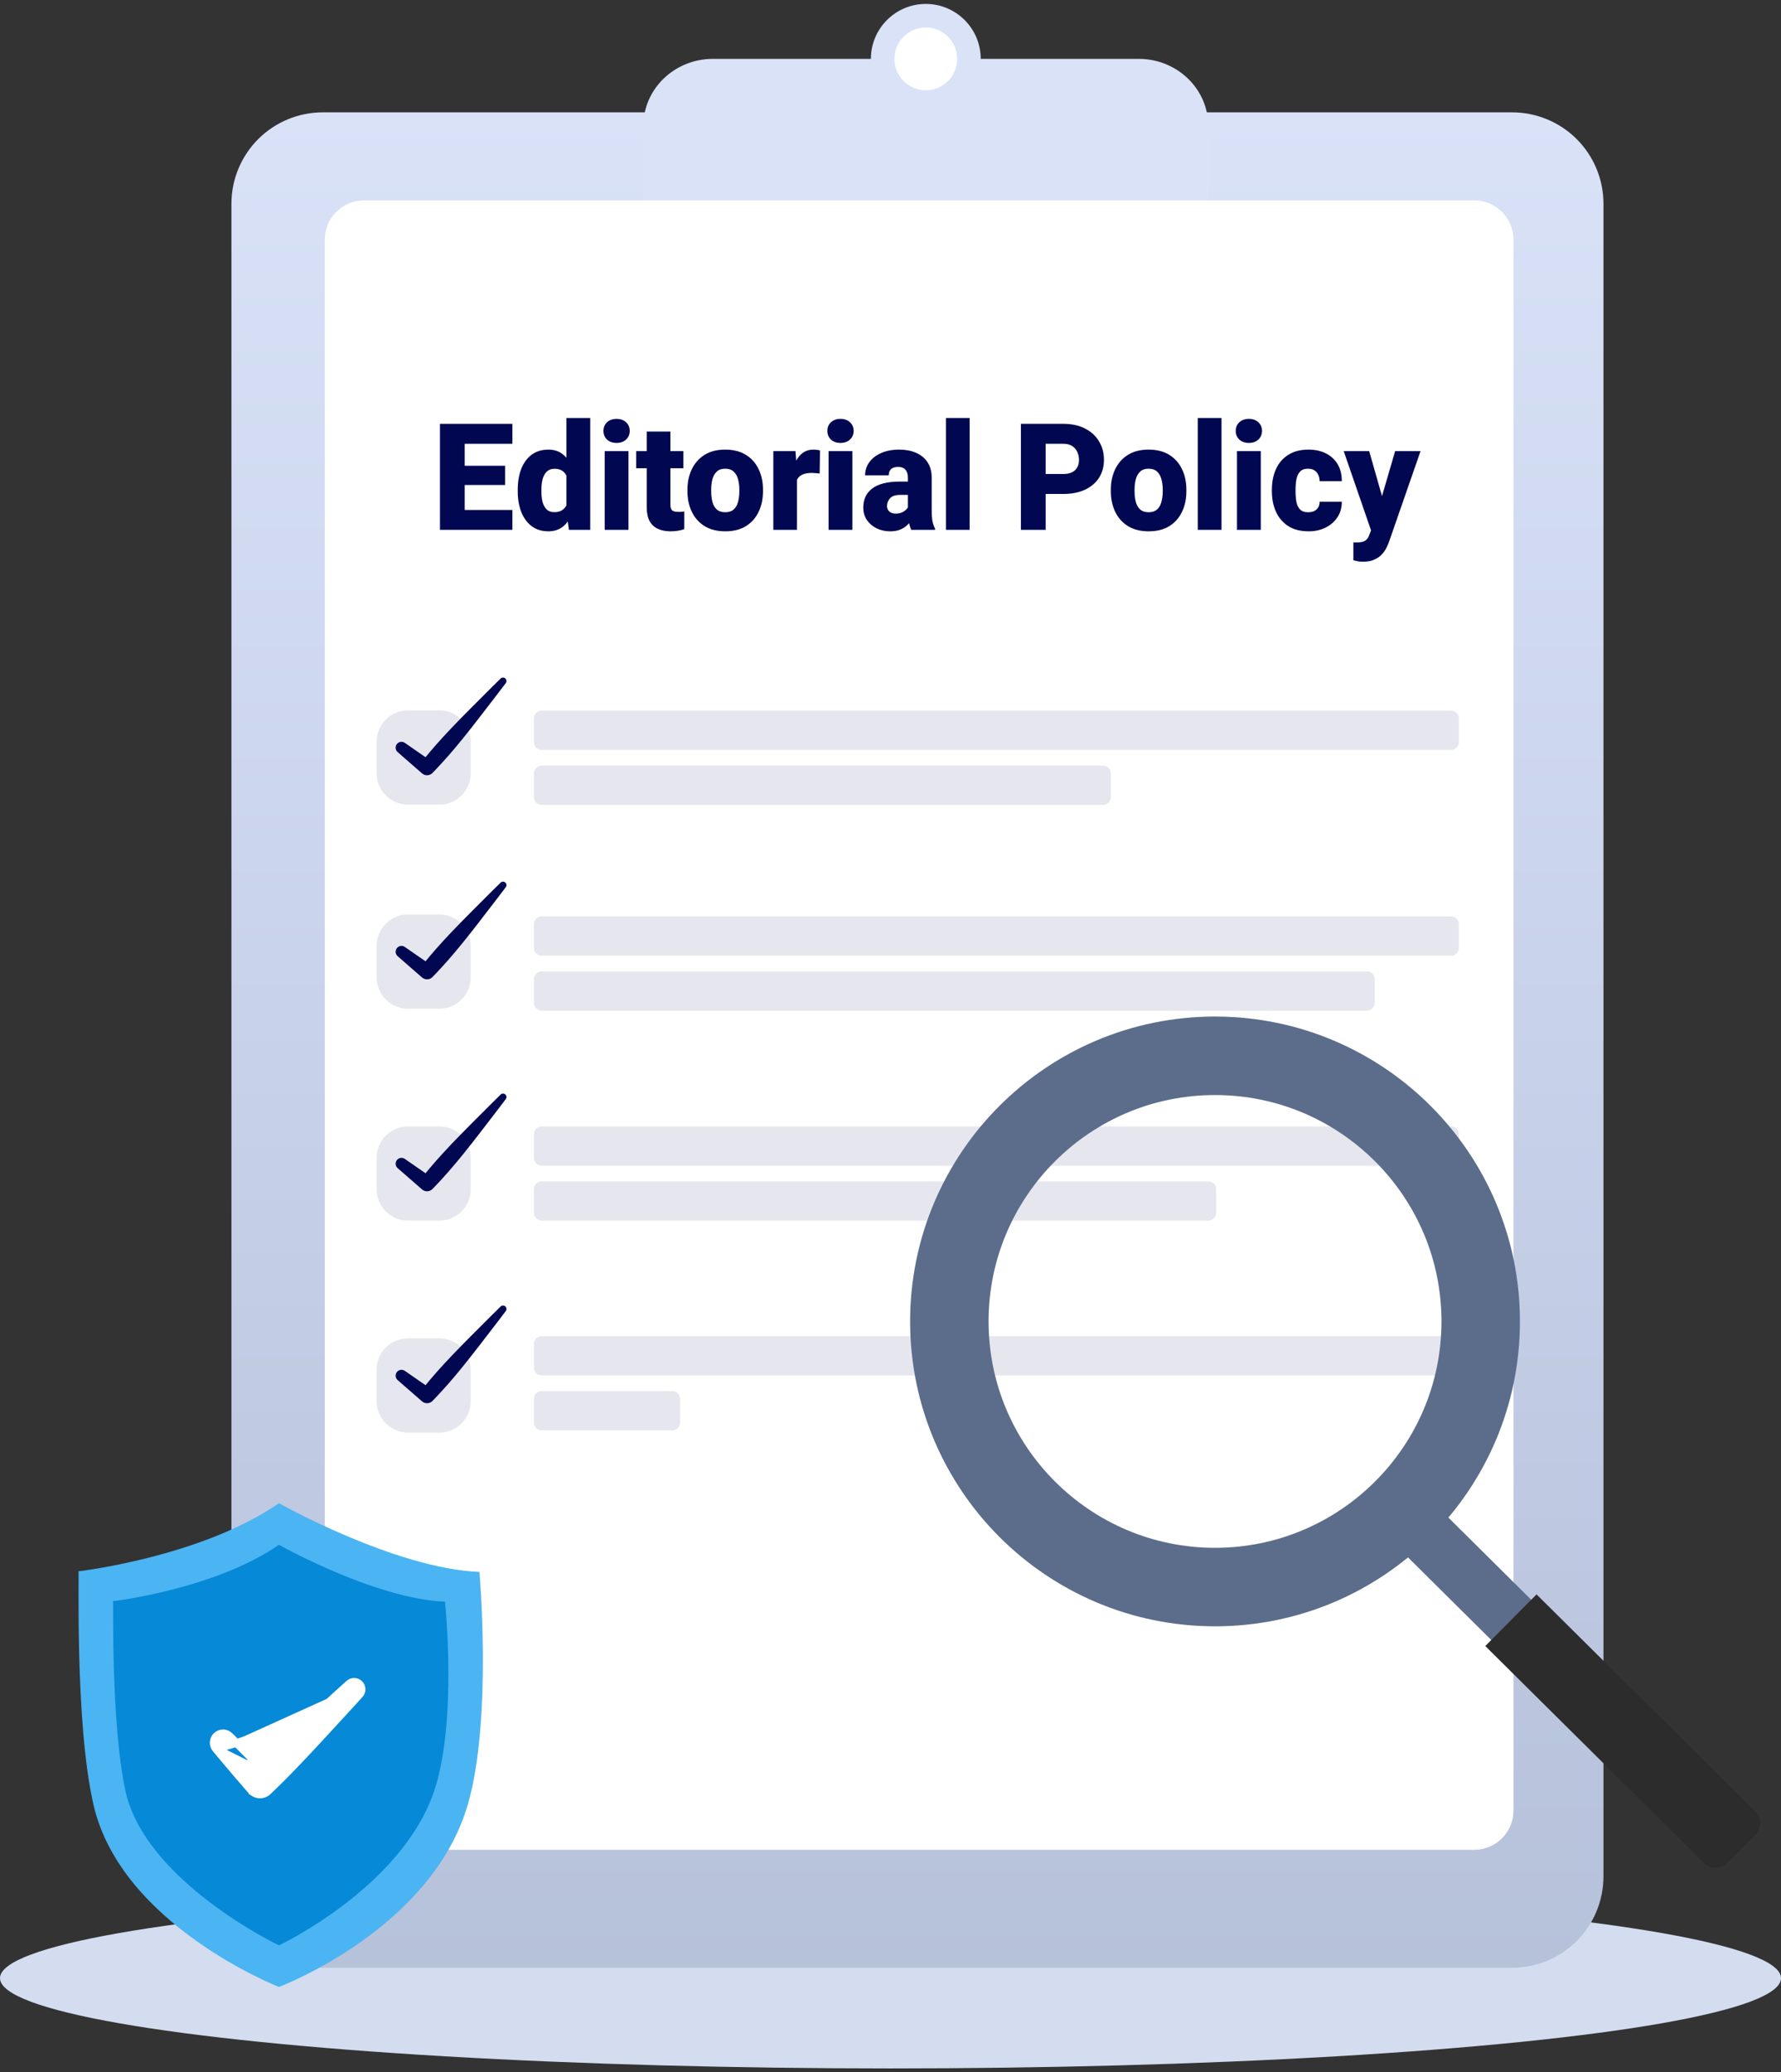 <svg width="227" height="264" viewBox="0 0 227 264" fill="none" xmlns="http://www.w3.org/2000/svg">
<rect x="0" y="0" width="227" height="264" fill="#333333" stroke="none"/>
<ellipse cx="113.5" cy="252" rx="113.5" ry="11.5" fill="#D3DDEF"/>
<path fill-rule="evenodd" clip-rule="evenodd" d="M204.373 25.953C204.373 22.865 203.145 19.904 200.961 17.721C198.776 15.538 195.813 14.312 192.724 14.312H41.148C38.058 14.312 35.095 15.539 32.91 17.721C30.725 19.905 29.498 22.865 29.498 25.953V239.034C29.498 242.122 30.726 245.083 32.91 247.267C35.095 249.45 38.058 250.676 41.148 250.676H192.724C195.813 250.676 198.777 249.449 200.961 247.267C203.146 245.083 204.373 242.123 204.373 239.034V25.953Z" fill="url(#paint0_linear_2004_567)"/>
<path fill-rule="evenodd" clip-rule="evenodd" d="M192.901 30.527C192.901 27.766 190.663 25.527 187.901 25.527H46.394C43.633 25.527 41.394 27.766 41.394 30.527V230.651C41.394 233.412 43.633 235.651 46.394 235.651H187.901C190.663 235.651 192.901 233.412 192.901 230.651V30.527Z" fill="white"/>
<path d="M65.307 67.5H58.173V64.967H65.307V67.5ZM59.23 67.5H56.076V53.992H59.23V67.5ZM64.379 61.785H58.173V59.336H64.379V61.785ZM65.307 56.534H58.173V53.992H65.307V56.534Z" fill="#010851"/>
<path d="M69.895 67.686C69.054 67.686 68.343 67.466 67.761 67.027C67.18 66.582 66.738 65.975 66.434 65.209C66.138 64.442 65.989 63.573 65.989 62.602V62.407C65.989 61.392 66.138 60.502 66.434 59.735C66.738 58.962 67.18 58.359 67.761 57.926C68.349 57.493 69.066 57.276 69.913 57.276C70.687 57.276 71.333 57.508 71.853 57.972C72.378 58.43 72.79 59.048 73.086 59.828C73.389 60.607 73.603 61.482 73.727 62.453V62.648C73.603 63.557 73.389 64.395 73.086 65.162C72.783 65.923 72.372 66.535 71.853 66.999C71.333 67.457 70.68 67.686 69.895 67.686ZM70.665 65.246C71.086 65.246 71.429 65.15 71.695 64.958C71.967 64.766 72.168 64.494 72.298 64.142C72.434 63.789 72.502 63.378 72.502 62.908V62.203C72.502 61.794 72.462 61.436 72.381 61.127C72.307 60.811 72.196 60.551 72.047 60.347C71.899 60.137 71.71 59.979 71.481 59.874C71.259 59.769 70.993 59.716 70.683 59.716C70.275 59.716 69.948 59.834 69.7 60.069C69.453 60.304 69.273 60.626 69.162 61.034C69.057 61.436 69.004 61.893 69.004 62.407V62.602C69.004 63.096 69.054 63.545 69.153 63.947C69.258 64.343 69.431 64.658 69.672 64.893C69.913 65.128 70.244 65.246 70.665 65.246ZM72.511 67.5L72.196 65.199V53.25H75.229V67.5H72.511Z" fill="#010851"/>
<path d="M78.583 53.361C79.091 53.361 79.496 53.507 79.799 53.797C80.108 54.082 80.263 54.447 80.263 54.892C80.263 55.337 80.108 55.705 79.799 55.996C79.496 56.281 79.091 56.423 78.583 56.423C78.082 56.423 77.677 56.281 77.368 55.996C77.065 55.705 76.913 55.337 76.913 54.892C76.913 54.447 77.065 54.082 77.368 53.797C77.677 53.507 78.082 53.361 78.583 53.361ZM80.105 67.5H77.071V57.462H80.105V67.5Z" fill="#010851"/>
<path d="M87.105 59.651H81.084V57.462H87.105V59.651ZM85.444 54.976V64.234C85.444 64.494 85.475 64.695 85.537 64.837C85.605 64.974 85.713 65.069 85.862 65.125C86.016 65.181 86.214 65.209 86.455 65.209C86.622 65.209 86.768 65.205 86.891 65.199C87.015 65.187 87.123 65.171 87.216 65.153V67.416C86.963 67.503 86.697 67.568 86.418 67.611C86.14 67.661 85.831 67.686 85.49 67.686C84.853 67.686 84.306 67.58 83.849 67.37C83.391 67.16 83.038 66.829 82.791 66.377C82.55 65.926 82.429 65.338 82.429 64.615V54.976H85.444Z" fill="#010851"/>
<path d="M87.62 62.398C87.62 61.414 87.805 60.539 88.177 59.772C88.548 58.999 89.089 58.39 89.8 57.944C90.517 57.499 91.393 57.276 92.425 57.276C93.471 57.276 94.352 57.499 95.07 57.944C95.787 58.39 96.328 58.999 96.693 59.772C97.064 60.539 97.25 61.414 97.25 62.398V62.574C97.25 63.551 97.064 64.426 96.693 65.199C96.328 65.972 95.787 66.582 95.07 67.027C94.358 67.466 93.483 67.686 92.444 67.686C91.405 67.686 90.527 67.466 89.809 67.027C89.092 66.582 88.548 65.972 88.177 65.199C87.805 64.426 87.62 63.551 87.62 62.574V62.398ZM90.644 62.574C90.644 63.075 90.697 63.529 90.802 63.938C90.913 64.346 91.099 64.667 91.359 64.902C91.625 65.137 91.986 65.255 92.444 65.255C92.896 65.255 93.251 65.137 93.511 64.902C93.777 64.667 93.963 64.346 94.068 63.938C94.179 63.529 94.235 63.075 94.235 62.574V62.398C94.235 61.909 94.179 61.46 94.068 61.052C93.963 60.644 93.777 60.319 93.511 60.078C93.251 59.831 92.889 59.707 92.425 59.707C91.974 59.707 91.618 59.831 91.359 60.078C91.099 60.319 90.913 60.644 90.802 61.052C90.697 61.46 90.644 61.909 90.644 62.398V62.574Z" fill="#010851"/>
<path d="M101.578 67.5H98.563V57.462H101.392L101.578 59.92V67.5ZM104.472 60.319C104.342 60.307 104.175 60.291 103.971 60.273C103.773 60.254 103.603 60.245 103.461 60.245C102.979 60.245 102.583 60.316 102.274 60.459C101.971 60.595 101.745 60.805 101.596 61.089C101.454 61.368 101.38 61.72 101.374 62.147L100.808 61.804C100.808 60.913 100.922 60.128 101.151 59.447C101.38 58.767 101.705 58.235 102.125 57.852C102.552 57.468 103.065 57.276 103.665 57.276C103.807 57.276 103.959 57.286 104.12 57.304C104.281 57.323 104.414 57.351 104.519 57.388L104.472 60.319Z" fill="#010851"/>
<path d="M107.121 53.361C107.628 53.361 108.034 53.507 108.337 53.797C108.646 54.082 108.8 54.447 108.8 54.892C108.8 55.337 108.646 55.705 108.337 55.996C108.034 56.281 107.628 56.423 107.121 56.423C106.62 56.423 106.215 56.281 105.906 55.996C105.603 55.705 105.451 55.337 105.451 54.892C105.451 54.447 105.603 54.082 105.906 53.797C106.215 53.507 106.62 53.361 107.121 53.361ZM108.643 67.5H105.609V57.462H108.643V67.5Z" fill="#010851"/>
<path d="M115.717 60.848C115.717 60.428 115.618 60.097 115.42 59.855C115.228 59.608 114.91 59.484 114.464 59.484C114.211 59.484 113.994 59.525 113.815 59.605C113.642 59.679 113.509 59.797 113.416 59.958C113.323 60.112 113.277 60.31 113.277 60.551H110.262C110.262 59.927 110.441 59.37 110.8 58.881C111.159 58.387 111.663 57.997 112.312 57.712C112.968 57.422 113.738 57.276 114.622 57.276C115.414 57.276 116.119 57.409 116.737 57.675C117.362 57.941 117.854 58.34 118.212 58.872C118.571 59.404 118.751 60.069 118.751 60.867V64.967C118.751 65.617 118.788 66.112 118.862 66.452C118.936 66.786 119.041 67.079 119.177 67.333V67.5H116.144C116.001 67.197 115.893 66.823 115.819 66.377C115.751 65.932 115.717 65.471 115.717 64.995V60.848ZM116.097 63.047H114.743C114.124 63.047 113.688 63.192 113.435 63.483C113.181 63.767 113.054 64.098 113.054 64.476C113.054 64.754 113.153 64.983 113.351 65.162C113.555 65.341 113.821 65.431 114.149 65.431C114.508 65.431 114.814 65.363 115.067 65.227C115.321 65.091 115.516 64.93 115.652 64.745C115.788 64.553 115.853 64.38 115.847 64.225L116.561 65.505C116.456 65.753 116.323 66.003 116.162 66.257C116.001 66.51 115.8 66.745 115.559 66.962C115.318 67.178 115.024 67.355 114.678 67.491C114.338 67.621 113.929 67.686 113.453 67.686C112.829 67.686 112.253 67.559 111.728 67.305C111.208 67.045 110.794 66.69 110.484 66.238C110.181 65.781 110.03 65.255 110.03 64.661C110.03 63.616 110.413 62.803 111.18 62.221C111.953 61.64 113.128 61.349 114.706 61.349H116.097V63.047Z" fill="#010851"/>
<path d="M123.589 67.5H120.564V53.25H123.589V67.5Z" fill="#010851"/>
<path d="M132.152 62.926V60.384H135.511C135.987 60.384 136.37 60.307 136.661 60.152C136.958 59.998 137.174 59.787 137.31 59.522C137.453 59.249 137.524 58.94 137.524 58.594C137.524 58.229 137.453 57.892 137.31 57.583C137.174 57.267 136.958 57.014 136.661 56.822C136.37 56.63 135.987 56.534 135.511 56.534H133.275V67.5H130.121V53.992H135.511C136.587 53.992 137.511 54.19 138.285 54.586C139.064 54.982 139.661 55.526 140.075 56.219C140.496 56.905 140.706 57.691 140.706 58.575C140.706 59.447 140.496 60.211 140.075 60.867C139.661 61.516 139.064 62.023 138.285 62.388C137.511 62.747 136.587 62.926 135.511 62.926H132.152Z" fill="#010851"/>
<path d="M141.583 62.398C141.583 61.414 141.768 60.539 142.139 59.772C142.511 58.999 143.052 58.39 143.763 57.944C144.48 57.499 145.356 57.276 146.389 57.276C147.434 57.276 148.315 57.499 149.033 57.944C149.75 58.39 150.291 58.999 150.656 59.772C151.027 60.539 151.213 61.414 151.213 62.398V62.574C151.213 63.551 151.027 64.426 150.656 65.199C150.291 65.972 149.75 66.582 149.033 67.027C148.321 67.466 147.446 67.686 146.407 67.686C145.368 67.686 144.49 67.466 143.772 67.027C143.055 66.582 142.511 65.972 142.139 65.199C141.768 64.426 141.583 63.551 141.583 62.574V62.398ZM144.607 62.574C144.607 63.075 144.66 63.529 144.765 63.938C144.876 64.346 145.062 64.667 145.322 64.902C145.588 65.137 145.949 65.255 146.407 65.255C146.859 65.255 147.214 65.137 147.474 64.902C147.74 64.667 147.925 64.346 148.031 63.938C148.142 63.529 148.198 63.075 148.198 62.574V62.398C148.198 61.909 148.142 61.46 148.031 61.052C147.925 60.644 147.74 60.319 147.474 60.078C147.214 59.831 146.852 59.707 146.389 59.707C145.937 59.707 145.581 59.831 145.322 60.078C145.062 60.319 144.876 60.644 144.765 61.052C144.66 61.46 144.607 61.909 144.607 62.398V62.574Z" fill="#010851"/>
<path d="M155.689 67.5H152.665V53.25H155.689V67.5Z" fill="#010851"/>
<path d="M159.173 53.361C159.68 53.361 160.085 53.507 160.388 53.797C160.698 54.082 160.852 54.447 160.852 54.892C160.852 55.337 160.698 55.705 160.388 55.996C160.085 56.281 159.68 56.423 159.173 56.423C158.672 56.423 158.267 56.281 157.958 55.996C157.655 55.705 157.503 55.337 157.503 54.892C157.503 54.447 157.655 54.082 157.958 53.797C158.267 53.507 158.672 53.361 159.173 53.361ZM160.695 67.5H157.661V57.462H160.695V67.5Z" fill="#010851"/>
<path d="M166.804 67.686C165.752 67.686 164.88 67.463 164.188 67.018C163.495 66.566 162.975 65.957 162.629 65.19C162.283 64.423 162.11 63.557 162.11 62.592V62.379C162.11 61.414 162.28 60.548 162.62 59.781C162.966 59.008 163.486 58.399 164.178 57.954C164.877 57.502 165.746 57.276 166.785 57.276C167.626 57.276 168.362 57.437 168.993 57.759C169.63 58.074 170.128 58.532 170.487 59.132C170.846 59.732 171.025 60.455 171.025 61.303H168.195C168.195 61.012 168.14 60.746 168.028 60.505C167.923 60.264 167.763 60.072 167.546 59.93C167.33 59.781 167.054 59.707 166.72 59.707C166.269 59.707 165.929 59.831 165.7 60.078C165.471 60.325 165.316 60.653 165.236 61.062C165.162 61.464 165.125 61.903 165.125 62.379V62.592C165.125 63.075 165.162 63.52 165.236 63.928C165.31 64.33 165.462 64.652 165.691 64.893C165.926 65.134 166.275 65.255 166.739 65.255C167.042 65.255 167.302 65.202 167.518 65.097C167.735 64.986 167.902 64.831 168.019 64.633C168.137 64.429 168.195 64.191 168.195 63.919H171.025C171.025 64.667 170.84 65.323 170.468 65.886C170.097 66.449 169.593 66.891 168.956 67.212C168.319 67.528 167.602 67.686 166.804 67.686Z" fill="#010851"/>
<path d="M177.821 57.462H181.059L177.051 68.994C176.964 69.241 176.847 69.513 176.698 69.81C176.55 70.107 176.352 70.385 176.105 70.645C175.857 70.911 175.542 71.127 175.158 71.294C174.781 71.468 174.314 71.554 173.757 71.554C173.572 71.554 173.414 71.548 173.284 71.536C173.161 71.523 173.04 71.502 172.922 71.471C172.805 71.446 172.663 71.412 172.496 71.369V69.105C172.564 69.105 172.629 69.105 172.691 69.105C172.752 69.105 172.817 69.105 172.885 69.105C173.399 69.105 173.767 69.031 173.989 68.882C174.218 68.74 174.385 68.524 174.49 68.233L175.233 66.322L177.821 57.462ZM176.494 64.42L176.856 67.76L174.824 67.788L171.262 57.462H174.509L176.494 64.42Z" fill="#010851"/>
<path fill-rule="evenodd" clip-rule="evenodd" d="M60 94.5C60 92.291 58.209 90.5 56 90.5H52C49.791 90.5 48 92.291 48 94.5V98.5C48 100.709 49.791 102.5 52 102.5H56C58.209 102.5 60 100.709 60 98.5V94.5Z" fill="#010851" fill-opacity="0.1"/>
<path fill-rule="evenodd" clip-rule="evenodd" d="M50.713 95.838L53.828 98.553C54.236 98.871 54.821 98.816 55.162 98.428C55.162 98.428 56.012 97.565 57.154 96.269C57.733 95.611 58.379 94.836 59.042 94.02C59.778 93.115 60.522 92.154 61.225 91.249C62.993 88.973 64.445 87.046 64.445 87.046C64.605 86.862 64.587 86.584 64.404 86.423C64.221 86.263 63.943 86.281 63.782 86.463C63.782 86.463 62.058 88.152 60.028 90.2C59.222 91.014 58.365 91.875 57.562 92.722C56.839 93.485 56.153 94.226 55.576 94.885C55.024 95.515 54.563 96.065 54.237 96.463C53.233 95.768 51.631 94.659 51.631 94.659C51.305 94.406 50.835 94.464 50.582 94.789C50.328 95.114 50.387 95.584 50.712 95.837L50.713 95.838Z" fill="#010851"/>
<path fill-rule="evenodd" clip-rule="evenodd" d="M60 120.5C60 118.291 58.209 116.5 56 116.5H52C49.791 116.5 48 118.291 48 120.5V124.5C48 126.709 49.791 128.5 52 128.5H56C58.209 128.5 60 126.709 60 124.5V120.5Z" fill="#010851" fill-opacity="0.1"/>
<path fill-rule="evenodd" clip-rule="evenodd" d="M50.713 121.838L53.828 124.553C54.236 124.871 54.821 124.816 55.162 124.428C55.162 124.428 56.012 123.565 57.154 122.269C57.733 121.611 58.379 120.836 59.042 120.02C59.778 119.115 60.522 118.154 61.225 117.249C62.993 114.973 64.445 113.046 64.445 113.046C64.605 112.863 64.587 112.584 64.404 112.423C64.221 112.263 63.943 112.281 63.782 112.463C63.782 112.463 62.058 114.152 60.028 116.2C59.222 117.014 58.365 117.875 57.562 118.722C56.839 119.485 56.153 120.226 55.576 120.885C55.024 121.515 54.563 122.065 54.237 122.463C53.233 121.768 51.631 120.658 51.631 120.658C51.306 120.405 50.835 120.463 50.582 120.788C50.329 121.113 50.387 121.583 50.713 121.837L50.713 121.838Z" fill="#010851"/>
<path fill-rule="evenodd" clip-rule="evenodd" d="M60 147.5C60 145.291 58.209 143.5 56 143.5H52C49.791 143.5 48 145.291 48 147.5V151.5C48 153.709 49.791 155.5 52 155.5H56C58.209 155.5 60 153.709 60 151.5V147.5Z" fill="#010851" fill-opacity="0.1"/>
<path fill-rule="evenodd" clip-rule="evenodd" d="M50.713 148.838L53.828 151.553C54.236 151.871 54.821 151.816 55.162 151.428C55.162 151.428 56.013 150.565 57.154 149.269C57.733 148.611 58.379 147.836 59.042 147.02C59.778 146.115 60.522 145.154 61.225 144.249C62.993 141.973 64.445 140.045 64.445 140.045C64.605 139.862 64.587 139.584 64.404 139.423C64.221 139.263 63.943 139.281 63.782 139.463C63.782 139.463 62.058 141.152 60.028 143.2C59.222 144.014 58.365 144.875 57.562 145.722C56.839 146.485 56.153 147.226 55.576 147.885C55.024 148.515 54.563 149.065 54.237 149.463C53.233 148.768 51.631 147.658 51.631 147.658C51.306 147.405 50.835 147.463 50.582 147.788C50.329 148.113 50.387 148.583 50.713 148.837L50.713 148.838Z" fill="#010851"/>
<path fill-rule="evenodd" clip-rule="evenodd" d="M60 174.5C60 172.291 58.209 170.5 56 170.5H52C49.791 170.5 48 172.291 48 174.5V178.5C48 180.709 49.791 182.5 52 182.5H56C58.209 182.5 60 180.709 60 178.5V174.5Z" fill="#010851" fill-opacity="0.1"/>
<path fill-rule="evenodd" clip-rule="evenodd" d="M50.713 175.838L53.828 178.553C54.236 178.871 54.821 178.816 55.162 178.428C55.162 178.428 56.012 177.565 57.154 176.269C57.733 175.611 58.379 174.836 59.042 174.02C59.778 173.115 60.521 172.155 61.225 171.249C62.993 168.973 64.445 167.045 64.445 167.045C64.605 166.863 64.587 166.584 64.404 166.423C64.221 166.263 63.943 166.281 63.782 166.463C63.782 166.463 62.058 168.152 60.028 170.2C59.222 171.014 58.365 171.875 57.562 172.723C56.839 173.486 56.153 174.226 55.576 174.885C55.024 175.516 54.563 176.065 54.237 176.464C53.233 175.769 51.631 174.659 51.631 174.659C51.305 174.406 50.835 174.464 50.582 174.789C50.328 175.114 50.387 175.584 50.712 175.837L50.713 175.838Z" fill="#010851"/>
<path fill-rule="evenodd" clip-rule="evenodd" d="M185.941 91.535C185.941 90.983 185.494 90.535 184.941 90.535H69.045C68.493 90.535 68.045 90.983 68.045 91.535V94.535C68.045 95.087 68.493 95.535 69.045 95.535H184.941C185.494 95.535 185.941 95.087 185.941 94.535V91.535Z" fill="#010851" fill-opacity="0.1"/>
<path fill-rule="evenodd" clip-rule="evenodd" d="M141.584 98.535C141.584 97.983 141.136 97.535 140.584 97.535H69.045C68.493 97.535 68.045 97.983 68.045 98.535V101.535C68.045 102.087 68.493 102.535 69.045 102.535H140.584C141.136 102.535 141.584 102.087 141.584 101.535V98.535Z" fill="#010851" fill-opacity="0.1"/>
<path fill-rule="evenodd" clip-rule="evenodd" d="M185.941 117.747C185.941 117.195 185.494 116.747 184.941 116.747H69.045C68.493 116.747 68.045 117.195 68.045 117.747V120.747C68.045 121.3 68.493 121.747 69.045 121.747H184.941C185.494 121.747 185.941 121.3 185.941 120.747V117.747Z" fill="#010851" fill-opacity="0.1"/>
<path fill-rule="evenodd" clip-rule="evenodd" d="M175.222 124.747C175.222 124.195 174.774 123.747 174.222 123.747H69.045C68.493 123.747 68.045 124.195 68.045 124.747V127.747C68.045 128.3 68.493 128.747 69.045 128.747H174.222C174.774 128.747 175.222 128.3 175.222 127.747V124.747Z" fill="#010851" fill-opacity="0.1"/>
<path fill-rule="evenodd" clip-rule="evenodd" d="M185.941 144.5C185.941 143.948 185.494 143.5 184.941 143.5H69.045C68.493 143.5 68.045 143.948 68.045 144.5V147.5C68.045 148.052 68.493 148.5 69.045 148.5H184.941C185.494 148.5 185.941 148.052 185.941 147.5V144.5Z" fill="#010851" fill-opacity="0.1"/>
<path fill-rule="evenodd" clip-rule="evenodd" d="M155.01 151.5C155.01 150.948 154.562 150.5 154.01 150.5H69.045C68.493 150.5 68.045 150.948 68.045 151.5V154.5C68.045 155.052 68.493 155.5 69.045 155.5H154.01C154.562 155.5 155.01 155.052 155.01 154.5V151.5Z" fill="#010851" fill-opacity="0.1"/>
<path fill-rule="evenodd" clip-rule="evenodd" d="M185.941 171.213C185.941 170.661 185.494 170.213 184.941 170.213H69.045C68.493 170.213 68.045 170.661 68.045 171.213V174.213C68.045 174.765 68.493 175.213 69.045 175.213H184.941C185.494 175.213 185.941 174.765 185.941 174.213V171.213Z" fill="#010851" fill-opacity="0.1"/>
<path fill-rule="evenodd" clip-rule="evenodd" d="M86.682 178.213C86.682 177.661 86.234 177.213 85.682 177.213H69.045C68.493 177.213 68.045 177.661 68.045 178.213V181.213C68.045 181.765 68.493 182.213 69.045 182.213H85.682C86.234 182.213 86.682 181.765 86.682 181.213V178.213Z" fill="#010851" fill-opacity="0.1"/>
<path fill-rule="evenodd" clip-rule="evenodd" d="M154 16.047C154 11.327 150.032 7.5 145.136 7.5H90.864C85.969 7.5 82 11.326 82 16.047V25.5H154V16.047Z" fill="#D9E2F7"/>
<path fill-rule="evenodd" clip-rule="evenodd" d="M118 0.5C121.863 0.5 125 3.637 125 7.5C125 11.364 121.863 14.5 118 14.5C114.137 14.5 111 11.364 111 7.5C111 3.637 114.137 0.5 118 0.5Z" fill="#D9E2F7"/>
<path fill-rule="evenodd" clip-rule="evenodd" d="M118 3.5C120.207 3.5 122 5.292 122 7.5C122 9.708 120.207 11.5 118 11.5C115.793 11.5 114 9.708 114 7.5C114 5.292 115.793 3.5 118 3.5Z" fill="white"/>
<path fill-rule="evenodd" clip-rule="evenodd" d="M10 200.171C10 200.171 25.614 198.367 35.554 191.5C35.554 191.5 50.322 199.812 61.108 200.251C61.108 200.251 62.744 218.742 59.702 229.616C55.19 245.75 35.554 253.12 35.554 253.12C35.554 253.12 15.433 245.266 11.918 229.922C9.515 219.437 10.119 200.163 10 200.171Z" fill="#4BB4F2"/>
<path fill-rule="evenodd" clip-rule="evenodd" d="M14.395 203.977C14.395 203.977 27.325 202.484 35.555 196.798C35.555 196.798 47.784 203.68 56.716 204.044C56.716 204.044 58.333 219.329 55.319 228.206C51.155 240.472 35.555 247.823 35.555 247.823C35.555 247.823 18.459 239.669 15.975 228.086C14.108 219.38 14.494 203.971 14.395 203.977Z" fill="#0689D6"/>
<path d="M27.548 222.807C27.11 222.323 27.145 221.576 27.627 221.135C28.107 220.695 28.851 220.725 29.295 221.199L29.306 221.209L29.359 221.262L29.558 221.46C29.729 221.63 29.971 221.871 30.256 222.156C30.825 222.725 31.565 223.468 32.248 224.163C32.248 224.163 32.248 224.163 32.248 224.163L31.891 224.514C32.213 224.842 32.521 225.159 32.794 225.441L27.548 222.807ZM27.548 222.807L27.553 222.813L27.601 222.87L27.781 223.086C27.935 223.272 28.154 223.534 28.413 223.842C28.929 224.459 29.605 225.261 30.238 226.002L30.238 226.002C30.722 226.567 31.18 227.096 31.518 227.482C31.686 227.676 31.825 227.834 31.922 227.944L32.033 228.071L32.062 228.104L32.07 228.112L32.072 228.115L32.072 228.115L32.073 228.115L32.073 228.115L32.447 227.785L32.073 228.115L32.079 228.123C32.344 228.411 32.714 228.579 33.106 228.588L33.106 228.588C33.495 228.598 33.87 228.448 34.147 228.176L34.149 228.174L34.17 228.155L34.248 228.08C34.317 228.015 34.418 227.92 34.546 227.796C34.802 227.55 35.168 227.194 35.611 226.755L35.611 226.755C36.211 226.157 36.953 225.406 37.754 224.572L37.754 224.572C38.79 223.492 39.919 222.275 41.002 221.107L41.003 221.106L41.003 221.106C42.277 219.732 43.481 218.42 44.366 217.452C44.809 216.968 45.172 216.569 45.425 216.292L45.717 215.971L45.793 215.887L45.812 215.866C46.171 215.497 46.169 214.906 45.804 214.54M27.548 222.807L39.218 219.314C40.596 218.046 41.913 216.848 42.886 215.966C43.372 215.525 43.772 215.164 44.05 214.913L44.373 214.622L44.457 214.546L44.478 214.527C44.849 214.169 45.439 214.174 45.804 214.54M45.804 214.54C45.804 214.54 45.804 214.54 45.804 214.54L45.45 214.893L45.804 214.54ZM33.545 224.683C33.403 224.825 33.269 224.96 33.145 225.085L36.082 222.911C35.247 223.705 34.496 224.441 33.899 225.037L33.546 224.683C33.546 224.683 33.545 224.683 33.545 224.683ZM44.82 214.892C44.82 214.892 42.311 217.148 39.556 219.682L44.82 214.892Z" fill="white" stroke="white"/>
<path fill-rule="evenodd" clip-rule="evenodd" d="M180.976 189.728L175.886 194.855L196.411 215.209L201.501 210.082L180.976 189.728Z" fill="#5B6D8A"/>
<path fill-rule="evenodd" clip-rule="evenodd" d="M195.843 203.112L189.31 209.692C189.31 209.692 211.219 231.418 217.193 237.342C218.015 238.157 219.344 238.152 220.16 237.33C221.229 236.253 222.669 234.803 223.738 233.727C224.554 232.905 224.549 231.578 223.726 230.763C217.752 224.838 195.843 203.112 195.843 203.112H195.843Z" fill="#2C2C2C"/>
<path d="M154.862 134.5C173.552 134.5 188.725 149.663 188.725 168.339C188.725 187.015 173.552 202.178 154.862 202.178C136.173 202.178 121 187.015 121 168.339C121 149.663 136.173 134.5 154.862 134.5Z" stroke="#5B6D8A" stroke-width="10" stroke-linecap="round" stroke-linejoin="round"/>
<defs>
<linearGradient id="paint0_linear_2004_567" x1="116.936" y1="14.312" x2="116.936" y2="250.676" gradientUnits="userSpaceOnUse">
<stop stop-color="#D9E2F7"/>
<stop offset="1" stop-color="#B6C1DA"/>
</linearGradient>
</defs>
</svg>
